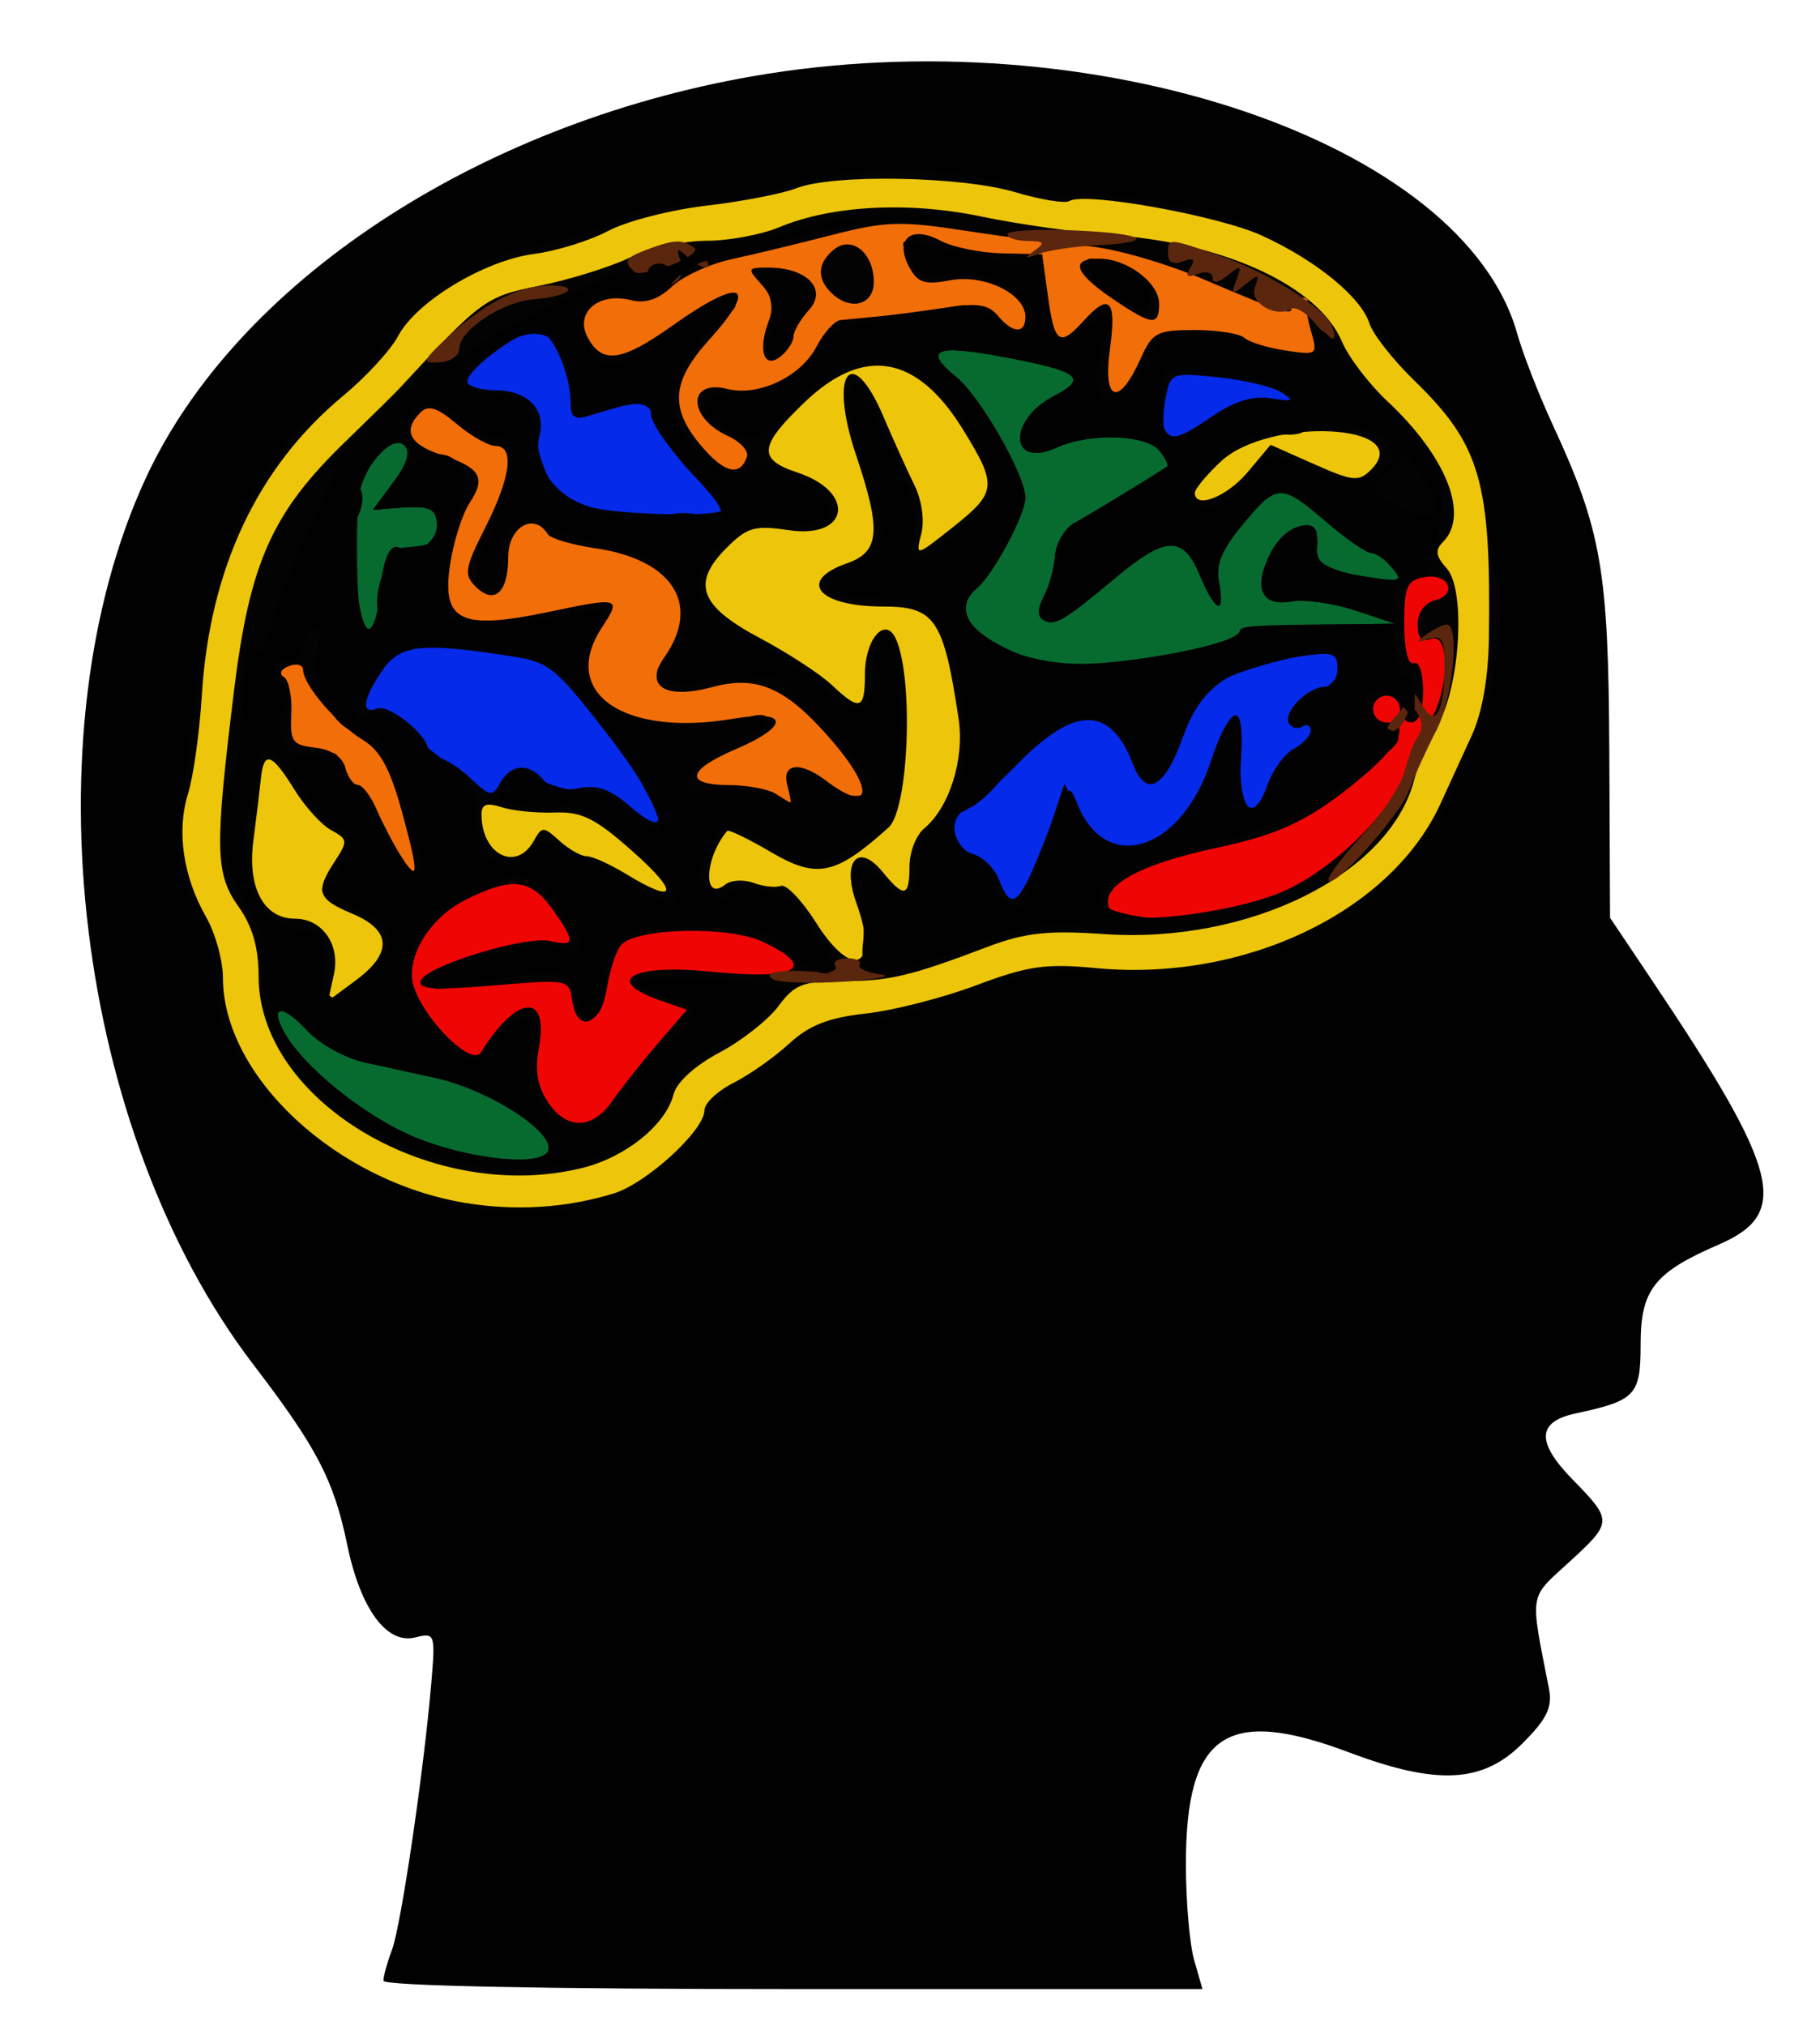 <svg width="129.41" height="144" version="1.1" viewBox="0 0 129.41 144" xmlns="http://www.w3.org/2000/svg"><g transform="translate(240.47 -8.657)"><g transform="translate(-240.47 8.657)"><g transform="scale(.634)"><path transform="translate(240.47 -8.657)" d="m-222.75 113.08-0.34-36.047 12.923-28.226 22.105-15.983 29.586-7.822 33.327-1.36 28.226 6.121 18.364 15.983 11.902 22.785-1.36 21.765-18.704 29.246-53.051 8.502-30.946 23.465-37.748-8.502z" fill="#030303" stroke="#000" stroke-width="1px"/><path d="m0 113.5v-113.5h204v227h-204zm134.63 107.16c-2.871-11.44-1.277-22.891 3.564-25.604 2.511-1.407 3.375-1.281 12.664 1.842 11.351 3.816 15.082 3.701 20.225-0.627 3.143-2.644 3.143-2.644 2.473-10.324l-0.67-7.679 3.307-2.761c5.25-4.383 5.302-5.02 0.799-9.905-4.54-4.926-4.463-5.124 2.994-7.616 4.411-1.474 4.509-1.601 4.3-5.5-0.37-6.915 0.368-8.284 5.981-11.097 11.542-5.784 11.354-7.612-3.004-29.22l-5.763-8.674-0.036-17.5c-0.041-19.745-1.26-26.419-7.066-38.672-1.869-3.945-3.398-7.904-3.398-8.8 0-4.925-6.121-12.786-14.074-18.076-24.256-16.132-62.869-18.828-94.426-6.592-19.982 7.748-38.572 23.21-45.856 38.139-14.432 29.58-9.162 75.184 11.758 101.75 6.189 7.859 9.028 13.458 10.058 19.836 0.981 6.079 3.955 10.416 7.142 10.416h2.632l-0.679 7.75c-0.902 10.298-3.284 25.403-4.516 28.645l-0.99 2.605h93.167z" fill-opacity="0"/><path d="m52.233 134.87c-14.506-2.373-27.233-14.19-27.233-25.284 0-1.911-0.85-4.963-1.889-6.782-2.575-4.507-3.325-9.63-2.024-13.814 0.597-1.921 1.292-6.868 1.545-10.993 0.87-14.235 6.253-25.657 15.835-33.602 2.586-2.144 5.363-5.161 6.173-6.705 2.023-3.859 9.672-8.485 15.241-9.217 2.541-0.334 6.292-1.498 8.336-2.587 2.044-1.088 6.994-2.361 11-2.828s8.551-1.347 10.099-1.955c4.099-1.611 18.49-1.353 24.526 0.439 2.862 0.85 5.603 1.299 6.09 0.997 1.711-1.057 16.62 1.614 21.569 3.864 6.055 2.753 11.148 6.909 12.085 9.861 0.381 1.199 2.614 4.048 4.963 6.331 7.494 7.284 8.678 11.34 8.435 28.901-0.062 4.511-0.753 8.422-1.941 11-1.014 2.2-2.58 5.614-3.479 7.586-5.55 12.171-22.043 20.043-38.667 18.453-5.619-0.537-7.617-0.25-13.389 1.922-3.732 1.405-9.31 2.832-12.396 3.172-4.194 0.462-6.368 1.315-8.611 3.38-1.65 1.519-4.463 3.499-6.25 4.4s-3.25 2.286-3.25 3.079c0 2.246-6.505 8.198-10.184 9.319-5.34 1.626-10.943 1.985-16.583 1.062zm13.171-3.953c4.813-1.212 9.288-4.845 10.138-8.23 0.339-1.349 2.393-3.22 5.131-4.673 2.512-1.332 5.497-3.681 6.635-5.22 1.792-2.423 2.746-2.797 7.137-2.797 5.292 0 7.613-0.546 16.286-3.832 4.222-1.6 6.75-1.878 13.11-1.442 16.348 1.121 32.123-6.764 34.789-17.388 0.384-1.529 1.535-4.198 2.558-5.933 2.576-4.366 3.232-15.279 1.062-17.68-1.229-1.36-1.328-2.048-0.426-2.95 3.007-3.007 0.403-9.599-6.243-15.803-2.046-1.91-4.328-4.906-5.072-6.657-2.618-6.167-12.976-11.017-25.472-11.927-4.145-0.302-10.858-1.246-14.916-2.098-8.206-1.723-16.843-1.27-22.737 1.192-1.996 0.834-5.681 1.516-8.19 1.516-2.509 0-6.392 0.863-8.628 1.919-2.236 1.055-6.766 2.46-10.066 3.121-6.043 1.211-6.501 1.546-15.655 11.46-0.508 0.55-3.268 3.268-6.134 6.041-8.184 7.917-10.7 13.538-12.457 27.829-2.189 17.807-2.132 20.593 0.499 24.285 1.555 2.182 2.248 4.586 2.248 7.8 0 14.064 19.69 25.675 36.404 21.466zm-27.954-21.69c0.73-3.325-1.306-6.23-4.366-6.23-3.491 0-5.349-3.457-4.674-8.695 0.341-2.643 0.725-5.818 0.855-7.055 0.327-3.123 1.219-2.822 3.744 1.263 1.194 1.932 3.061 3.989 4.15 4.572 1.842 0.986 1.87 1.225 0.411 3.452-2.256 3.443-1.988 4.261 1.932 5.899 4.406 1.841 4.542 4.418 0.397 7.482l-3.103 2.294zm54.079-5.771c-1.579-2.498-3.356-4.36-3.949-4.138-0.593 0.222-1.979 0.071-3.079-0.335-1.1-0.406-2.522-0.322-3.161 0.187-2.537 2.021-2.356-2.967 0.218-6.01 0.157-0.186 2.393 0.896 4.967 2.405 5.111 2.995 7.193 2.552 13.134-2.799 2.236-2.014 2.826-16.415 0.862-21.043-1.17-2.757-3.52-0.155-3.52 3.898 0 3.97-0.557 4.142-3.739 1.153-1.302-1.223-4.931-3.586-8.065-5.25-6.747-3.584-7.681-6.132-3.704-10.109 2.303-2.303 3.156-2.546 6.943-1.978 6.812 1.022 7.611-4.277 0.976-6.467-4.462-1.473-4.303-2.967 0.838-7.885 6.634-6.344 12.598-5.304 17.768 3.098 3.861 6.275 3.781 7.015-1.18 10.944-4.162 3.296-4.162 3.296-3.513 0.712 0.379-1.509 0.056-3.782-0.777-5.462-0.784-1.583-2.337-5.015-3.451-7.628-3.625-8.498-6.194-4.941-3.088 4.277 2.855 8.475 2.658 10.845-1.009 12.123-5.642 1.967-3.257 4.85 4.01 4.85 5.866 0 6.817 1.411 8.503 12.623 0.674 4.482-1.035 9.908-3.858 12.249-0.91 0.755-1.655 2.667-1.655 4.25 0 3.466-0.597 3.59-3.019 0.628-2.766-3.384-4.618-1.154-2.927 3.525 2.622 7.25-0.402 8.709-4.526 2.184zm-21.302-5.462c-1.801-1.098-3.79-1.996-4.421-1.996s-2.007-0.778-3.058-1.729c-1.811-1.639-1.961-1.639-2.878 0-1.973 3.525-5.868 1.554-5.868-2.969 0-1.142 0.576-1.347 2.25-0.802 1.238 0.403 3.912 0.671 5.944 0.597 3.061-0.113 4.567 0.639 8.783 4.384 5.292 4.7 4.912 5.97-0.752 2.516zm63.774-42.75c0-0.414 1.296-1.976 2.88-3.471 5.439-5.133 22.022-4.248 16.873 0.9-1.361 1.361-2.032 1.294-6.387-0.641l-4.866-2.162-2.573 3.063c-2.333 2.778-5.927 4.179-5.927 2.31z" fill="#edc50a"/><path d="m44.849 95.781c-0.782-1.255-1.958-3.519-2.614-5.031-0.655-1.512-1.599-2.75-2.097-2.75s-1.131-0.865-1.408-1.923c-0.318-1.216-1.556-2.043-3.367-2.25-2.582-0.295-2.847-0.671-2.691-3.816 0.095-1.919-0.28-3.768-0.834-4.111-0.584-0.361-0.341-0.878 0.577-1.23 0.871-0.334 1.584-0.13 1.584 0.453 0 1.639 3.795 6.08 6.696 7.834 1.945 1.176 3.061 3.227 4.382 8.052 1.955 7.142 1.904 8.193-0.229 4.771zm42.151-6.781c-0.825-0.533-3.188-0.976-5.25-0.985-5.038-0.021-4.731-1.666 0.75-4.015 6.117-2.622 5.981-4.478-0.25-3.422-12.328 2.09-19.539-2.909-14.747-10.223 2.218-3.385 2.041-3.436-6.014-1.742-9.833 2.067-11.964 1.04-11.012-5.309 0.383-2.551 1.371-5.669 2.196-6.928 1.869-2.853 1.236-3.922-3.186-5.382-3.591-1.185-4.349-2.732-2.329-4.752 0.876-0.876 1.866-0.56 4.077 1.3 1.606 1.351 3.56 2.457 4.343 2.457 2.156 0 1.713 3.494-1.16 9.164-2.286 4.512-2.412 5.269-1.096 6.585 2.113 2.113 3.679 0.705 3.679-3.308 0-3.372 2.893-5.042 4.429-2.556 0.301 0.487 2.69 1.197 5.309 1.578 8.722 1.27 11.924 6.293 7.781 12.208-2.303 3.289 0.093 4.781 5.389 3.355 5.08-1.368 8.345 0.116 13.492 6.129 4.792 5.599 4.287 8.193-0.841 4.314-2.829-2.139-4.9-1.881-4.269 0.532 0.288 1.1 0.453 1.993 0.367 1.985-0.086-0.008-0.831-0.452-1.656-0.985zm-8.376-39.035c-3.537-4.203-3.316-7.194 0.876-11.834 5.74-6.353 3.713-7.166-4.071-1.632-5.697 4.05-7.9 4.358-9.521 1.329-1.479-2.763 1.197-5.092 4.809-4.185 1.66 0.417 3.084-0.048 4.647-1.516 1.239-1.164 4.252-2.546 6.695-3.071 2.443-0.525 7.493-1.742 11.223-2.705 5.998-1.548 7.73-1.603 15-0.48 4.52 0.698 10.665 1.472 13.655 1.718 3.108 0.256 8.908 1.939 13.541 3.929 8.379 3.599 10.005 4.071 9.125 2.648-0.283-0.458 0.14-0.833 0.941-0.833 0.801 0 1.272 0.184 1.047 0.409-0.225 0.225-0.041 1.69 0.408 3.256 0.808 2.817 0.779 2.841-2.841 2.295-2.012-0.304-4.085-0.944-4.608-1.422s-3.029-0.87-5.569-0.87c-4.229 0-4.741 0.27-6.05 3.191-2.448 5.461-4.268 4.896-3.447-1.071 0.761-5.533-0.041-6.372-2.983-3.12-2.651 2.929-3.241 2.521-3.966-2.75l-0.654-4.75-4.469-0.097c-2.458-0.053-5.59-0.697-6.96-1.43-3.281-1.756-5.159-0.166-3.489 2.954 0.956 1.787 1.719 2.035 4.597 1.495 3.828-0.718 8.442 1.523 8.442 4.1 0 1.939-1.421 1.879-3.088-0.129-1.045-1.26-2.313-1.455-5.872-0.905-2.497 0.386-5.889 0.831-7.539 0.988-1.65 0.158-3.551 0.34-4.224 0.405s-1.89 1.405-2.703 2.977c-1.736 3.356-6.508 5.625-9.992 4.75-4.514-1.133-4.47 3.208 0.053 5.269 1.388 0.632 2.348 1.678 2.132 2.323-0.759 2.277-2.547 1.847-5.142-1.237zm10.376-12.259c0-0.577 0.782-1.912 1.737-2.968 2.1-2.32-0.239-4.738-4.583-4.738-2.339 0-2.378 0.094-0.78 1.86 1.245 1.376 1.453 2.482 0.799 4.25-1.216 3.284-0.44 5.357 1.425 3.809 0.772-0.64 1.403-1.636 1.403-2.213zm41-3.65c0-2.352-3.596-5.057-6.723-5.057-3.311 0-2.798 1.574 1.455 4.464 4.483 3.046 5.268 3.135 5.268 0.593zm-32-2.434c0-3.285-2.491-5.29-4.5-3.622-1.811 1.503-1.916 3.184-0.3 4.8 2.102 2.102 4.8 1.441 4.8-1.178z" fill="#f26e08"/><path d="m112.05 98.637c-0.494-1.3-1.833-2.608-2.975-2.906-2.057-0.538-3.068-4.73-1.141-4.73 0.515 0 3.38-2.484 6.368-5.519 6.306-6.407 10.28-6.336 12.776 0.228 1.433 3.768 3.545 2.641 5.545-2.959 2.079-5.821 5.2-7.997 13.125-9.153 3.797-0.554 4.25-0.406 4.25 1.392 0 1.107-0.643 2.012-1.429 2.012-1.893 0-4.744 2.911-4.011 4.097 0.318 0.515 0.997 0.677 1.509 0.36 0.512-0.316 0.931-0.115 0.931 0.449 0 0.563-0.853 1.48-1.895 2.038-1.042 0.558-2.381 2.407-2.974 4.11-1.556 4.465-3.364 2.687-2.963-2.914 0.449-6.271-1.285-6.187-3.355 0.164-3.309 10.152-11.835 12.841-15.019 4.737-0.943-2.4-1.146-2.165-3.638 4.209-2.852 7.294-3.715 8.036-5.103 4.387zm-41.465-8.3c-2.147-1.858-3.636-2.377-5.663-1.971-1.757 0.351-3.186 0.024-3.959-0.908-1.626-1.959-3.652-1.839-4.841 0.286-0.905 1.618-1.148 1.582-3.364-0.5-1.314-1.234-2.922-2.244-3.574-2.244s-1.185-0.432-1.185-0.961c0-1.621-4.35-5.119-5.715-4.595-1.92 0.737-1.555-1.257 0.849-4.632 2.3-3.229 1.427-3.151 14.049-1.266 4.393 0.656 5.063 1.189 10.817 8.612 6.481 8.361 7.869 12.751 2.587 8.179zm-4.332-33.482c-3.986-1.117-6.57-4.753-5.737-8.073 0.732-2.918-1.385-5.032-5.04-5.032-1.383 0-2.74-0.364-3.016-0.81-0.65-1.052 5.755-5.94 7.784-5.94 1.597 0 3.753 4.75 3.753 8.266 0 1.58 0.443 1.83 2.25 1.27 5.694-1.765 6.75-1.785 6.75-0.13 0 0.901 1.8 3.592 4 5.978s4 4.53 4 4.764c0 0.83-11.554 0.6-14.745-0.294zm64.396-8.61c-0.257-0.416-0.22-2.047 0.082-3.625 0.539-2.819 0.642-2.86 5.859-2.322 2.921 0.301 6.12 1.06 7.109 1.686 1.532 0.969 1.361 1.07-1.151 0.678-2.032-0.317-4.051 0.287-6.482 1.939-3.772 2.563-4.678 2.838-5.416 1.644z" fill="#052aea"/><path d="m61.411 123.5c-1.151-1.756-1.44-3.538-0.975-6.013 1.178-6.279-2.493-5.992-6.496 0.509-0.996 1.617-6.217-3.475-7.509-7.324-1.045-3.113 1.601-7.652 5.673-9.729 5.219-2.663 7.403-2.45 9.829 0.957 2.627 3.689 2.598 4.258-0.182 3.607-2.783-0.652-14.016 2.788-14.575 4.463-0.313 0.939 1.582 1.059 8.124 0.514 8.442-0.703 8.536-0.686 8.867 1.651 0.543 3.837 3.22 2.853 3.918-1.44 0.34-2.091 1.072-4.255 1.628-4.811 1.878-1.878 12.102-2.07 15.837-0.298 6.293 2.986 3.859 4.328-6.047 3.333-8.673-0.871-11.861 1.01-5.481 3.234l3.021 1.053-3.271 3.796c-1.799 2.088-4.08 4.965-5.068 6.395-2.268 3.281-5.183 3.322-7.292 0.103zm63.171-21.371c-1.586-2.567 2.706-5.118 11.918-7.085 7.204-1.538 10.59-3.187 16.237-7.908 4.338-3.626 5.47-6.14 2.763-6.14-0.825 0-1.5-0.675-1.5-1.5s0.675-1.5 1.5-1.5 1.5 0.675 1.5 1.5 0.585 1.5 1.3 1.5c0.821 0 1.3-1.3 1.3-3.53 0-2.053-0.44-3.363-1.05-3.131-0.643 0.244-1.052-1.463-1.056-4.4-5e-3 -4.157 0.29-4.856 2.2-5.221 2.738-0.523 3.893 1.895 1.236 2.59-1.17 0.306-1.931 1.372-1.931 2.705 0 1.545 0.447 2.029 1.5 1.625 2.257-0.866 1.988 6.462-0.348 9.477-1.016 1.312-2.156 3.649-2.534 5.194-1.036 4.24-8.032 11.192-13.729 13.643-5.888 2.533-18.228 3.927-19.307 2.181z" fill="#f00505"/><path d="m46.59 127.52c-5.634-2.316-12.598-7.915-14.75-11.858-1.64-3.006-0.138-3.089 2.592-0.144 1.432 1.545 4.295 3.122 6.555 3.611 2.207 0.477 5.701 1.239 7.763 1.693 6.287 1.383 13.868 6.365 12.66 8.32-1.021 1.652-8.973 0.782-14.82-1.623zm69.91-53.321c-7.535-2.668-10.051-5.669-6.927-8.262 1.825-1.515 5.429-8.259 5.423-10.15-8e-3 -2.502-5.048-11.317-7.716-13.496-3.83-3.127-2.39-3.723 5.422-2.242 8.385 1.589 9.357 2.349 5.535 4.326-5.264 2.722-5.038 8.22 0.239 5.815 3.692-1.682 10.025-1.5 11.545 0.331 0.696 0.838 1.088 1.642 0.872 1.787-1.751 1.172-8.787 5.452-10.379 6.314-1.093 0.592-2.076 2.244-2.186 3.671-0.11 1.428-0.68 3.493-1.266 4.589-0.707 1.32-0.728 2.203-0.064 2.613 1.233 0.762 2.274 0.157 8.067-4.684 5.699-4.763 7.615-4.826 9.5-0.314 1.737 4.157 2.876 4.586 2.155 0.811-0.385-2.017 0.273-3.638 2.633-6.482 3.872-4.665 4.293-4.68 9.377-0.329 2.249 1.925 4.525 3.5 5.058 3.5 0.533 0 1.586 0.749 2.341 1.664 1.256 1.522 0.998 1.604-3.032 0.963-5.606-0.891-6.314-1.363-5.569-3.711 1.038-3.269-3.226-2.398-4.994 1.021-2.031 3.927-1.113 6.114 2.308 5.497 1.463-0.264 4.685 0.191 7.16 1.01l4.5 1.49-5 0.068c-10.32 0.14-12.013 0.261-12.5 0.888-1.58 2.034-18.908 4.584-22.5 3.312zm-75.862-3.978c-0.555-0.898-0.817-10.236-0.403-14.368 0.341-3.402 3.731-7.288 5.134-5.885 0.689 0.689 0.28 2.013-1.268 4.107l-2.285 3.091 2.342-0.194c4.085-0.339 4.842-0.022 4.842 2.027 0 1.887-0.443 2.159-3.929 2.406-1.522 0.108-3.365 5.274-2.61 7.312 0.521 1.404-1.073 2.719-1.823 1.505z" fill="#076b30"/><path d="m86.648 109.77c-1.227-0.786 1.078-1.135 5.215-0.79 1.299 0.108 2.12-0.195 1.823-0.675-0.296-0.48 0.295-0.872 1.314-0.872s1.654 0.323 1.41 0.718c-0.244 0.395 0.802 0.884 2.323 1.087s-0.317 0.571-4.085 0.818c-3.769 0.247-7.369 0.118-8-0.286zm62.352-11.201c0-0.463 1.785-2.777 3.966-5.144 2.181-2.366 4.268-5.567 4.638-7.112 0.369-1.545 1.034-3.274 1.477-3.843 0.443-0.568 0.443-1.619 1e-3 -2.334-0.631-1.022-0.934-0.961-1.411 0.284-0.334 0.871-1.104 1.584-1.71 1.584-0.607 0-0.396-0.707 0.469-1.571 0.864-0.864 1.587-2.102 1.607-2.75 0.019-0.648 0.626-0.113 1.348 1.189 1.587 2.862 2.617 1.124 2.617-4.418 0-2.773-0.317-3.285-1.75-2.824-1.477 0.475-1.516 0.395-0.25-0.516 0.825-0.593 1.837-1.086 2.25-1.094 1.508-0.031 0.697 8.314-1.152 11.849-1.046 2-2.424 5.035-3.063 6.744-1.11 2.971-9.036 11.705-9.036 9.957zm-98.782-60.768c4.056-3.789 8.004-5.796 11.399-5.796 3.626 0 2.26 1.226-1.715 1.539-3.567 0.281-8.402 3.485-8.402 5.569 0 0.766-0.993 1.442-2.207 1.504-2.042 0.103-1.973-0.107 0.925-2.815zm97.094-1.745c-0.918-1.072-2.042-1.718-2.499-1.435-1.744 1.078-4.722-0.689-4.074-2.417 0.558-1.491 0.427-1.528-1.074-0.307-1.519 1.236-1.631 1.18-1-0.5 0.627-1.671 0.513-1.731-0.977-0.519-1.047 0.851-1.687 0.958-1.687 0.281 0-0.607-0.739-0.808-1.664-0.453-1.216 0.467-1.441 0.278-0.836-0.701s0.38-1.168-0.836-0.701c-1.087 0.417-1.664 0.129-1.664-0.83 0-1.813-0.092-1.815 5.632 0.128 5.445 1.849 11.974 5.935 12.761 7.987 0.763 1.987-0.117 1.762-2.082-0.532zm-71.972-4.792c0.357-0.577 0.005-1.297-0.781-1.598-0.786-0.302-1.627-0.011-1.869 0.645-0.339 0.92-0.734 0.916-1.727-0.019-1.035-0.975-0.752-1.417 1.44-2.25 3.62-1.376 4.464-1.314 6.241 0.463 1.803 1.803 0.333 2.034-1.59 0.25-1.099-1.019-1.236-0.933-0.744 0.468 0.332 0.945 0.104 2.027-0.507 2.405-0.633 0.391-0.832 0.235-0.462-0.363zm40.66-3.15c1.247-0.897 1.121-1.082-0.75-1.094-1.238-0.008-2.251-0.353-2.252-0.765-1e-3 -0.412 3.412-0.601 7.585-0.418 8.047 0.352 9.318 1.332 2.182 1.682-2.345 0.115-5.164 0.539-6.264 0.942-1.601 0.587-1.701 0.518-0.5-0.346z" fill="#5a260d"/><path d="m43 222.07c0-0.514 0.432-2.07 0.959-3.458 1.004-2.641 3.566-19.998 4.406-29.858 0.477-5.597 0.429-5.736-1.806-5.175-3.194 0.802-6.137-3.211-7.617-10.385-1.493-7.233-3.398-10.892-10.511-20.189-19.963-26.089-25.377-70.661-12.076-99.41 10.096-21.822 36.991-39.629 68.03-45.042 38.194-6.66 79.732 7.316 85.778 28.863 0.631 2.249 2.412 6.822 3.958 10.162 5.494 11.87 6.275 16.361 6.365 36.621l0.084 18.694 4.567 6.806c14.533 21.655 15.729 26.329 7.633 29.829-7.251 3.135-8.771 5.072-8.771 11.172 0 5.738-0.544 6.317-7.293 7.765-4.33 0.929-4.435 3.21-0.341 7.402 4.532 4.641 4.525 4.779-0.479 9.354-4.436 4.055-4.306 3.221-2.182 14.013 0.429 2.178-0.174 3.44-2.984 6.25-4.433 4.433-9.567 4.691-19.439 0.975-13.774-5.185-18.278-2.092-18.281 12.552-8.5e-4 4.129 0.417 8.966 0.929 10.75l0.93 3.243h-45.93c-27.821 0-45.93-0.369-45.93-0.935zm29.17-89.319c2.462-1.443 5.277-4.16 6.325-6.107 1.039-1.929 3.04-4.077 4.447-4.774s3.908-2.469 5.558-3.939c1.985-1.768 4.631-2.881 7.823-3.291 2.653-0.34 8.053-1.801 12-3.247 5.991-2.194 8.635-2.595 16.001-2.427 15.097 0.345 24.823-3.136 32.905-11.776 2.579-2.757 5.006-6.276 5.394-7.82s1.541-4.225 2.564-5.958c2.349-3.981 3.965-16.132 2.515-18.908-0.575-1.1-0.947-3.913-0.827-6.252 0.277-5.405-1.704-9.544-7.645-15.969-2.601-2.814-5.63-6.579-6.73-8.367-3.902-6.344-17.748-11.912-29.618-11.912-2.631 0-7.376-0.675-10.543-1.5-7.885-2.054-17.649-1.853-24.339 0.5-3.025 1.064-7.757 1.949-10.515 1.967-2.895 0.019-6.488 0.814-8.5 1.881-1.917 1.016-5.485 2.161-7.928 2.543-6.506 1.017-13.801 5.378-17.157 10.255-1.597 2.322-4.273 5.196-5.946 6.387-8.663 6.168-13.94 17.399-15.96 33.967-2.324 19.062-2.327 18.481 0.105 23.652 1.254 2.666 2.169 6.056 2.035 7.533-0.669 7.337 8.139 18.825 17.69 23.071 10.489 4.664 22.881 4.864 30.346 0.489zm-23.67-3.139c-12.073-3.798-20.934-14.045-18.957-21.921 0.412-1.642-0.204-3.572-1.972-6.177-2.7-3.978-3.424-10.047-1.605-13.446 0.531-0.993 1.094-5.231 1.25-9.418 0.156-4.187 0.434-7.17 0.617-6.629 0.681 2.011 2.03 0.882 2.707-2.267 0.569-2.645 2.838-7.981 7.287-17.139 0.238-0.489-0.189-0.552-0.948-0.141-0.759 0.412 1.545-2.079 5.12-5.534s6.867-6.195 7.315-6.087c0.448 0.107 2.023-0.644 3.5-1.669 1.477-1.025 5.16-3.11 8.185-4.634s6.306-3.184 7.291-3.691c0.985-0.507 2.171-0.687 2.635-0.4 1.163 0.719 7.074-1.434 7.074-2.576 0-0.509 1.688-0.863 3.75-0.785 2.062 0.078 5.55-0.566 7.75-1.432 2.506-0.986 6.802-1.534 11.5-1.467l7.5 0.107-9 0.681c-5.201 0.393-10.351 1.385-12.2 2.349-1.76 0.918-4.594 1.669-6.298 1.669-2.024 0-3.905 0.871-5.428 2.515-1.467 1.583-2.933 2.284-3.954 1.892-4.838-1.856-8.231 2.006-5.293 6.024 1.645 2.249 4.118 1.587 9.224-2.471 2.049-1.628 4.624-2.961 5.723-2.961 1.763 0 1.674 0.254-0.759 2.168-3.258 2.563-5.756 7.979-4.855 10.526 1.56 4.409 7.426 8.181 8.508 5.471 0.703-1.761 8.833 2.845 8.833 5.004 0 1.841-0.429 2.023-3.567 1.514-4.258-0.691-7.83 0.748-9.972 4.017-2.282 3.483-0.972 6.008 4.576 8.819 2.689 1.363 6.518 3.908 8.508 5.655 4.091 3.592 5.412 2.882 5.439-2.924 0.016-3.318 1.368-4.38 2.342-1.84 0.945 2.462 0.997 17.194 0.066 18.727-1.118 1.842-7.653 5.863-9.529 5.863-0.77 0-3.055-1.125-5.079-2.5-4.576-3.11-4.32-3.138-6.232 0.694-1.464 2.935-1.461 3.32 0.047 4.75 0.995 0.944 1.796 1.144 2.036 0.509 0.726-1.919 7.426-0.396 8.424 1.915 0.506 1.173 1.655 3.145 2.553 4.383 2.407 3.318-1.274 3.098-4.467-0.267-2.09-2.203-3.179-2.483-9.679-2.483-8.228 0-10.466 1.272-10.466 5.949 0 4.385-2.586 5.87-3.373 1.937-0.685-3.425-1.213-3.478-13.011-1.298-6.091 1.125-4.113-1.591 2.434-3.343 6.305-1.687 6.85-1.732 9.2-0.756 2.552 1.059 2.19-1.044-0.869-5.055-3.068-4.022-4.051-4.153-9.668-1.287-7.428 3.789-8.679 8.41-4.077 15.05 3.119 4.5 4.526 4.725 7.136 1.141 2.613-3.587 5.802-2.693 4.057 1.137-0.909 1.994-0.862 3.096 0.216 5.111 2.998 5.601 7.064 5.208 10.936-1.057 1.188-1.923 3.291-4.386 4.673-5.473 2.969-2.336 2.462-3.652-1.766-4.581-1.698-0.373-2.705-1.035-2.239-1.471 1.064-0.994 16.349-0.024 16.349 1.038 0 1.252-6.234 6.143-9.105 7.144-1.742 0.607-3.159 2.258-4.189 4.881-2.748 6.995-15.022 10.059-26.206 6.54zm12.91-0.462c1.208-1.955-6.373-6.937-12.66-8.32-2.062-0.454-5.556-1.216-7.763-1.693-2.26-0.489-5.123-2.066-6.555-3.611-2.729-2.945-4.232-2.862-2.592 0.144 2.152 3.943 9.116 9.542 14.75 11.858 5.848 2.404 13.799 3.275 14.82 1.623zm-19.967-20.086c3.4-3.549 2.904-5.443-1.877-7.172-3.946-1.427-4.278-2.051-2.065-3.887 1.913-1.588 1.937-4.618 0.043-5.345-0.802-0.308-2.607-2.381-4.013-4.607-3.023-4.789-4.53-5.157-4.53-1.107 0 1.617-0.374 3.172-0.83 3.454-0.457 0.282-0.745 2.566-0.64 5.075 0.218 5.241 2.415 8.271 6.325 8.723 2.361 0.273 2.634 0.71 2.532 4.056-0.139 4.568 1.244 4.79 5.057 0.81zm30.057-13.562c-4.783-4.383-6.528-5.408-8.601-5.053-2.826 0.484-6.908-0.294-6.883-1.312 0.062-2.559 1.894-3.423 4.149-1.956 1.284 0.836 3.85 1.559 5.702 1.607 2.134 0.056 4.145 0.923 5.492 2.37 4.768 5.118 2.622-1.16-3.053-8.928-5.62-7.694-5.967-7.973-10.806-8.674-11.087-1.607-12.69-1.359-15.199 2.345-2.56 3.779-3.051 5.969-0.948 4.224 1.044-0.867 2.015-0.495 4.25 1.628 1.593 1.513 4.004 3.45 5.357 4.304 1.854 1.17 2.493 2.488 2.592 5.343 0.179 5.168 2.913 6.994 5.94 3.967 1.221-1.221 1.924-1.348 2.771-0.5 0.625 0.625 1.745 1.136 2.489 1.136 0.744 0 3.009 1.125 5.032 2.5 7.164 4.868 8.242 2.98 1.715-3.002zm-24.923-1.248c-0.774-2.062-1.706-5.098-2.072-6.744-0.828-3.724-2.256-5.506-4.412-5.506-2.619 0-5.361-5.504-4.559-9.153 0.472-2.15 0.342-2.888-0.427-2.413-0.609 0.376-1.107 1.333-1.107 2.125s-0.675 1.441-1.5 1.441-1.5 0.675-1.5 1.5 0.44 1.5 0.979 1.5c0.598 0 0.541 0.96-0.147 2.47-1.492 3.276 0.505 5.913 3.844 5.075 1.581-0.397 2.324-0.147 2.324 0.781 0 0.75 0.9 2.179 2 3.174s2 2.354 2 3.02c0 1.549 3.854 6.48 5.064 6.48 0.506 0 0.286-1.688-0.487-3.75zm42.497-5.661c-1.862-2.244 0.444-2.8 3.006-0.725 2.166 1.754 5.92 1.824 5.92 0.111 0-0.436-2.433-3.365-5.407-6.51l-5.407-5.718-6.593 0.706c-6.898 0.739-8.685-0.472-5.093-3.453 4.147-3.442 0.375-10.444-6.194-11.5-2.093-0.336-5.316-1.277-7.162-2.09-4.134-1.821-6.607-0.391-5.684 3.288 0.403 1.605 0.094 2.536-0.979 2.948-2.825 1.084-2.831-0.528-0.027-7.127 2.867-6.745 2.835-9.518-0.109-9.518-0.944 0-2.779-0.997-4.076-2.216-2.599-2.442-5.898-1.508-5.632 1.594 0.075 0.88-0.197 1.395-0.605 1.142-1.146-0.708-5.326 4.195-4.591 5.385 0.358 0.579 0.25 1.85-0.241 2.824-1.057 2.1-0.084 12.771 1.165 12.771 0.476 0 1.018-1.697 1.204-3.771 0.383-4.27 1.179-6.002 2.409-5.242 1.526 0.943 4.021-0.667 4.021-2.594 0-1.945-0.786-2.257-4.842-1.92l-2.342 0.194 2.28-3.084c4.236-5.729 10.078-3.138 7.396 3.28-0.879 2.104-1.462 5.695-1.295 7.98l0.303 4.156 5 0.087c2.75 0.048 6.562-0.265 8.472-0.695 4.3-0.969 4.598-0.693 2.581 2.386-4.766 7.274 5.45 12.721 17.197 9.169 3.782-1.144 2.576 1.39-1.465 3.078-5.596 2.338-7.457 6.111-2.474 5.016 1.546-0.34 3.908-0.179 5.25 0.357 3.797 1.517 5.425 1.391 4.013-0.31zm-10.008-30.554c3.061 1.638 2.434-1.183-0.993-4.465-1.61-1.542-3.481-4.141-4.157-5.774-1.265-3.053-1.667-3.119-7.665-1.26-1.931 0.598-2.25 0.332-2.25-1.872 0-7.099-3.239-9.119-8.681-5.414-4.331 2.949-4.191 4.557 0.431 4.94 3.597 0.298 3.773 0.485 4.322 4.597 0.315 2.357 1.333 5.048 2.264 5.978 2.261 2.261 9.582 4.043 12.48 3.038 1.336-0.463 3.134-0.365 4.25 0.232zm17.731 47.579c0.217-1.862-0.099-4.31-0.704-5.439-1.637-3.06 0.774-4.057 3.041-1.257 2.223 2.745 3.866 1.927 3.866-1.925 0-1.696 1.032-4.004 2.5-5.587 2.124-2.292 2.5-3.658 2.5-9.084 0-11.107-3.008-15.322-10.934-15.322-4.891 0-5.476-2.029-1.066-3.694 3.59-1.355 3.73-2.871 1-10.806-1.1-3.197-2-6.643-2-7.657 0-2.342 1.89-2.41 2.596-0.093 0.293 0.963 1.652 4.17 3.02 7.127 1.726 3.732 2.294 6.256 1.856 8.25-0.797 3.627-0.258 3.598 4.525-0.245 5.159-4.146 5.438-5.284 2.517-10.269-6.287-10.728-12.42-12.063-20.248-4.409-4.634 4.53-4.841 4.618-7.515 3.195-4.239-2.256-3.556-4.399 1.404-4.399 3.564 0 4.678-0.568 7.846-4 2.868-3.107 4.427-4 6.98-4 1.808 0 4.992-0.511 7.075-1.135 3.349-1.003 4.099-0.889 6.484 0.986 1.483 1.167 3.094 1.876 3.579 1.576 3.568-2.205-3.351-7.588-8.648-6.729-2.679 0.435-3.496 0.121-4.481-1.721-1.147-2.144-1.067-2.218 1.653-1.544 1.572 0.39 3.868 0.823 5.101 0.963s2.538 0.55 2.898 0.911 1.617 0.414 2.793 0.119c1.552-0.39 2.195-0.042 2.347 1.268 0.816 7.016 1.057 7.784 2.344 7.476 0.756-0.181 2.165-1.041 3.131-1.911 2.208-1.988 3.252-1.079 1.825 1.588-0.595 1.111-1.081 3.208-1.081 4.659 0 3.893 3.077 2.858 5.352-1.799 1.885-3.858 4.714-4.513 10.648-2.466 7.219 2.491 9.205 2.65 8.694 0.694-0.725-2.774 1.18-2.399 2.261 0.445 0.498 1.31 2.208 3.31 3.8 4.443s4.149 3.872 5.683 6.085c2.768 3.994 2.899 5.257 1.307 12.59-0.547 2.518-3.029 3.068-4.71 1.043-0.704-0.849-1.716-1.543-2.249-1.543-0.533 0-2.809-1.575-5.058-3.5-5.083-4.351-5.505-4.337-9.377 0.329-2.36 2.844-3.019 4.465-2.633 6.482 0.722 3.775-0.418 3.347-2.155-0.811-1.885-4.512-3.801-4.449-9.5 0.314-5.793 4.841-6.835 5.446-8.067 4.684-0.664-0.41-0.642-1.293 0.064-2.613 0.587-1.096 1.157-3.161 1.266-4.589 0.11-1.428 1.093-3.08 2.186-3.671 1.592-0.862 8.628-5.142 10.379-6.314 0.216-0.144-0.177-0.949-0.872-1.787-1.52-1.831-7.853-2.013-11.545-0.331-5.277 2.405-5.504-3.093-0.239-5.815 3.822-1.977 2.851-2.736-5.535-4.326-7.812-1.481-9.252-0.885-5.422 2.242 2.668 2.178 7.708 10.993 7.716 13.496 6e-3 1.89-3.597 8.635-5.423 10.15-4.104 3.406 2.575 8.364 11.427 8.483 5.807 0.078 18-2.332 18-3.558 0-0.711 1.058-0.789 12-0.883l5.5-0.047-4.5-1.49c-2.475-0.819-5.697-1.274-7.16-1.01-3.421 0.617-4.339-1.57-2.308-5.497 1.847-3.572 5.573-4.117 5.205-0.761-0.198 1.81 0.518 2.365 4.262 3.304l4.5 1.129v5.209c0 3.33 0.391 5.058 1.083 4.791 0.62-0.239 1.083 0.784 1.083 2.392 0 2.782-0.016 2.789-1.671 0.746-0.934-1.154-2.184-1.747-2.833-1.346-1.825 1.128-1.361 3.402 0.838 4.1 2.737 0.869 2.51 1.631-1.262 4.237-1.781 1.23-4.413 3.185-5.85 4.343-1.437 1.158-6.515 3.147-11.284 4.42-15.175 4.051-17.675 7.608-6.025 8.573 5.456 0.452 6.075 0.647 2.922 0.921-6.514 0.566-8.789 0.543-12.868-0.13-2.927-0.483-5.792 0.064-11.779 2.249-10.798 3.941-12.566 3.868-12.057-0.499zm20.224-10.676 2.358-7.062 1.456 2.812c3.93 7.592 11.652 4.689 15.17-5.703 2.185-6.455 3.632-6.384 3.161 0.154-0.341 4.736 1.312 7.512 2.485 4.174 0.351-0.997 2.011-3.276 3.689-5.063 2.369-2.523 2.672-3.25 1.355-3.25-2.505 0-2.059-1.877 0.749-3.157 2.391-1.089 4.097-3.635 3.102-4.629-0.94-0.94-12.044 1.796-14.418 3.554-1.304 0.965-3.104 3.737-4 6.161-1.924 5.201-3.799 6.239-4.71 2.608-1.711-6.817-8.826-6.534-14.061 0.558-1.572 2.13-3.646 4.135-4.608 4.456-2.6 0.868-2.141 4.314 0.75 5.631 1.375 0.626 2.5 1.929 2.5 2.895 0 0.966 0.562 1.983 1.25 2.26s1.286 0.54 1.331 0.583c0.045 0.043 1.142-3.099 2.44-6.983zm42.46-41.608-1.685-2.571-2.093 2.093c-1.151 1.151-1.893 2.217-1.648 2.37 6.38 3.987 8.739 3.165 5.425-1.892zm-19.464 0.48c2.663-3.19 2.663-3.19 6.224-1.5 6 2.847 11.691 0.977 9.174-3.014-1.065-1.688-8.148-2.538-9.045-1.086-0.308 0.499-1.755 0.666-3.215 0.372-3.069-0.619-10.968 5.293-9.736 7.286 1.249 2.022 3.878 1.202 6.599-2.058zm-3.782-7.195c2.448-1.661 4.387-2.23 6.39-1.875 2.019 0.358 2.577 0.191 1.875-0.563-1.02-1.095-12.489-3.275-13.625-2.591-0.717 0.432-0.873 5.538-0.203 6.663 0.725 1.217 1.846 0.888 5.564-1.635zm-49.857-9.758c0.366-1.828 0.149-3.721-0.517-4.524-1.673-2.016-0.254-2.833 2.635-1.517 2.829 1.289 3.226 3.34 1.004 5.184-0.825 0.685-1.5 1.865-1.5 2.622 0 0.758-0.506 1.378-1.125 1.378-0.728 0-0.903-1.109-0.496-3.143zm38.373-3.698c-2.227-1.344-3.852-4.159-2.401-4.159 2.508 0 6.649 2.552 6.649 4.098 0 2.254-0.6 2.263-4.248 0.061z" fill="#020101"/></g></g></g></svg>
